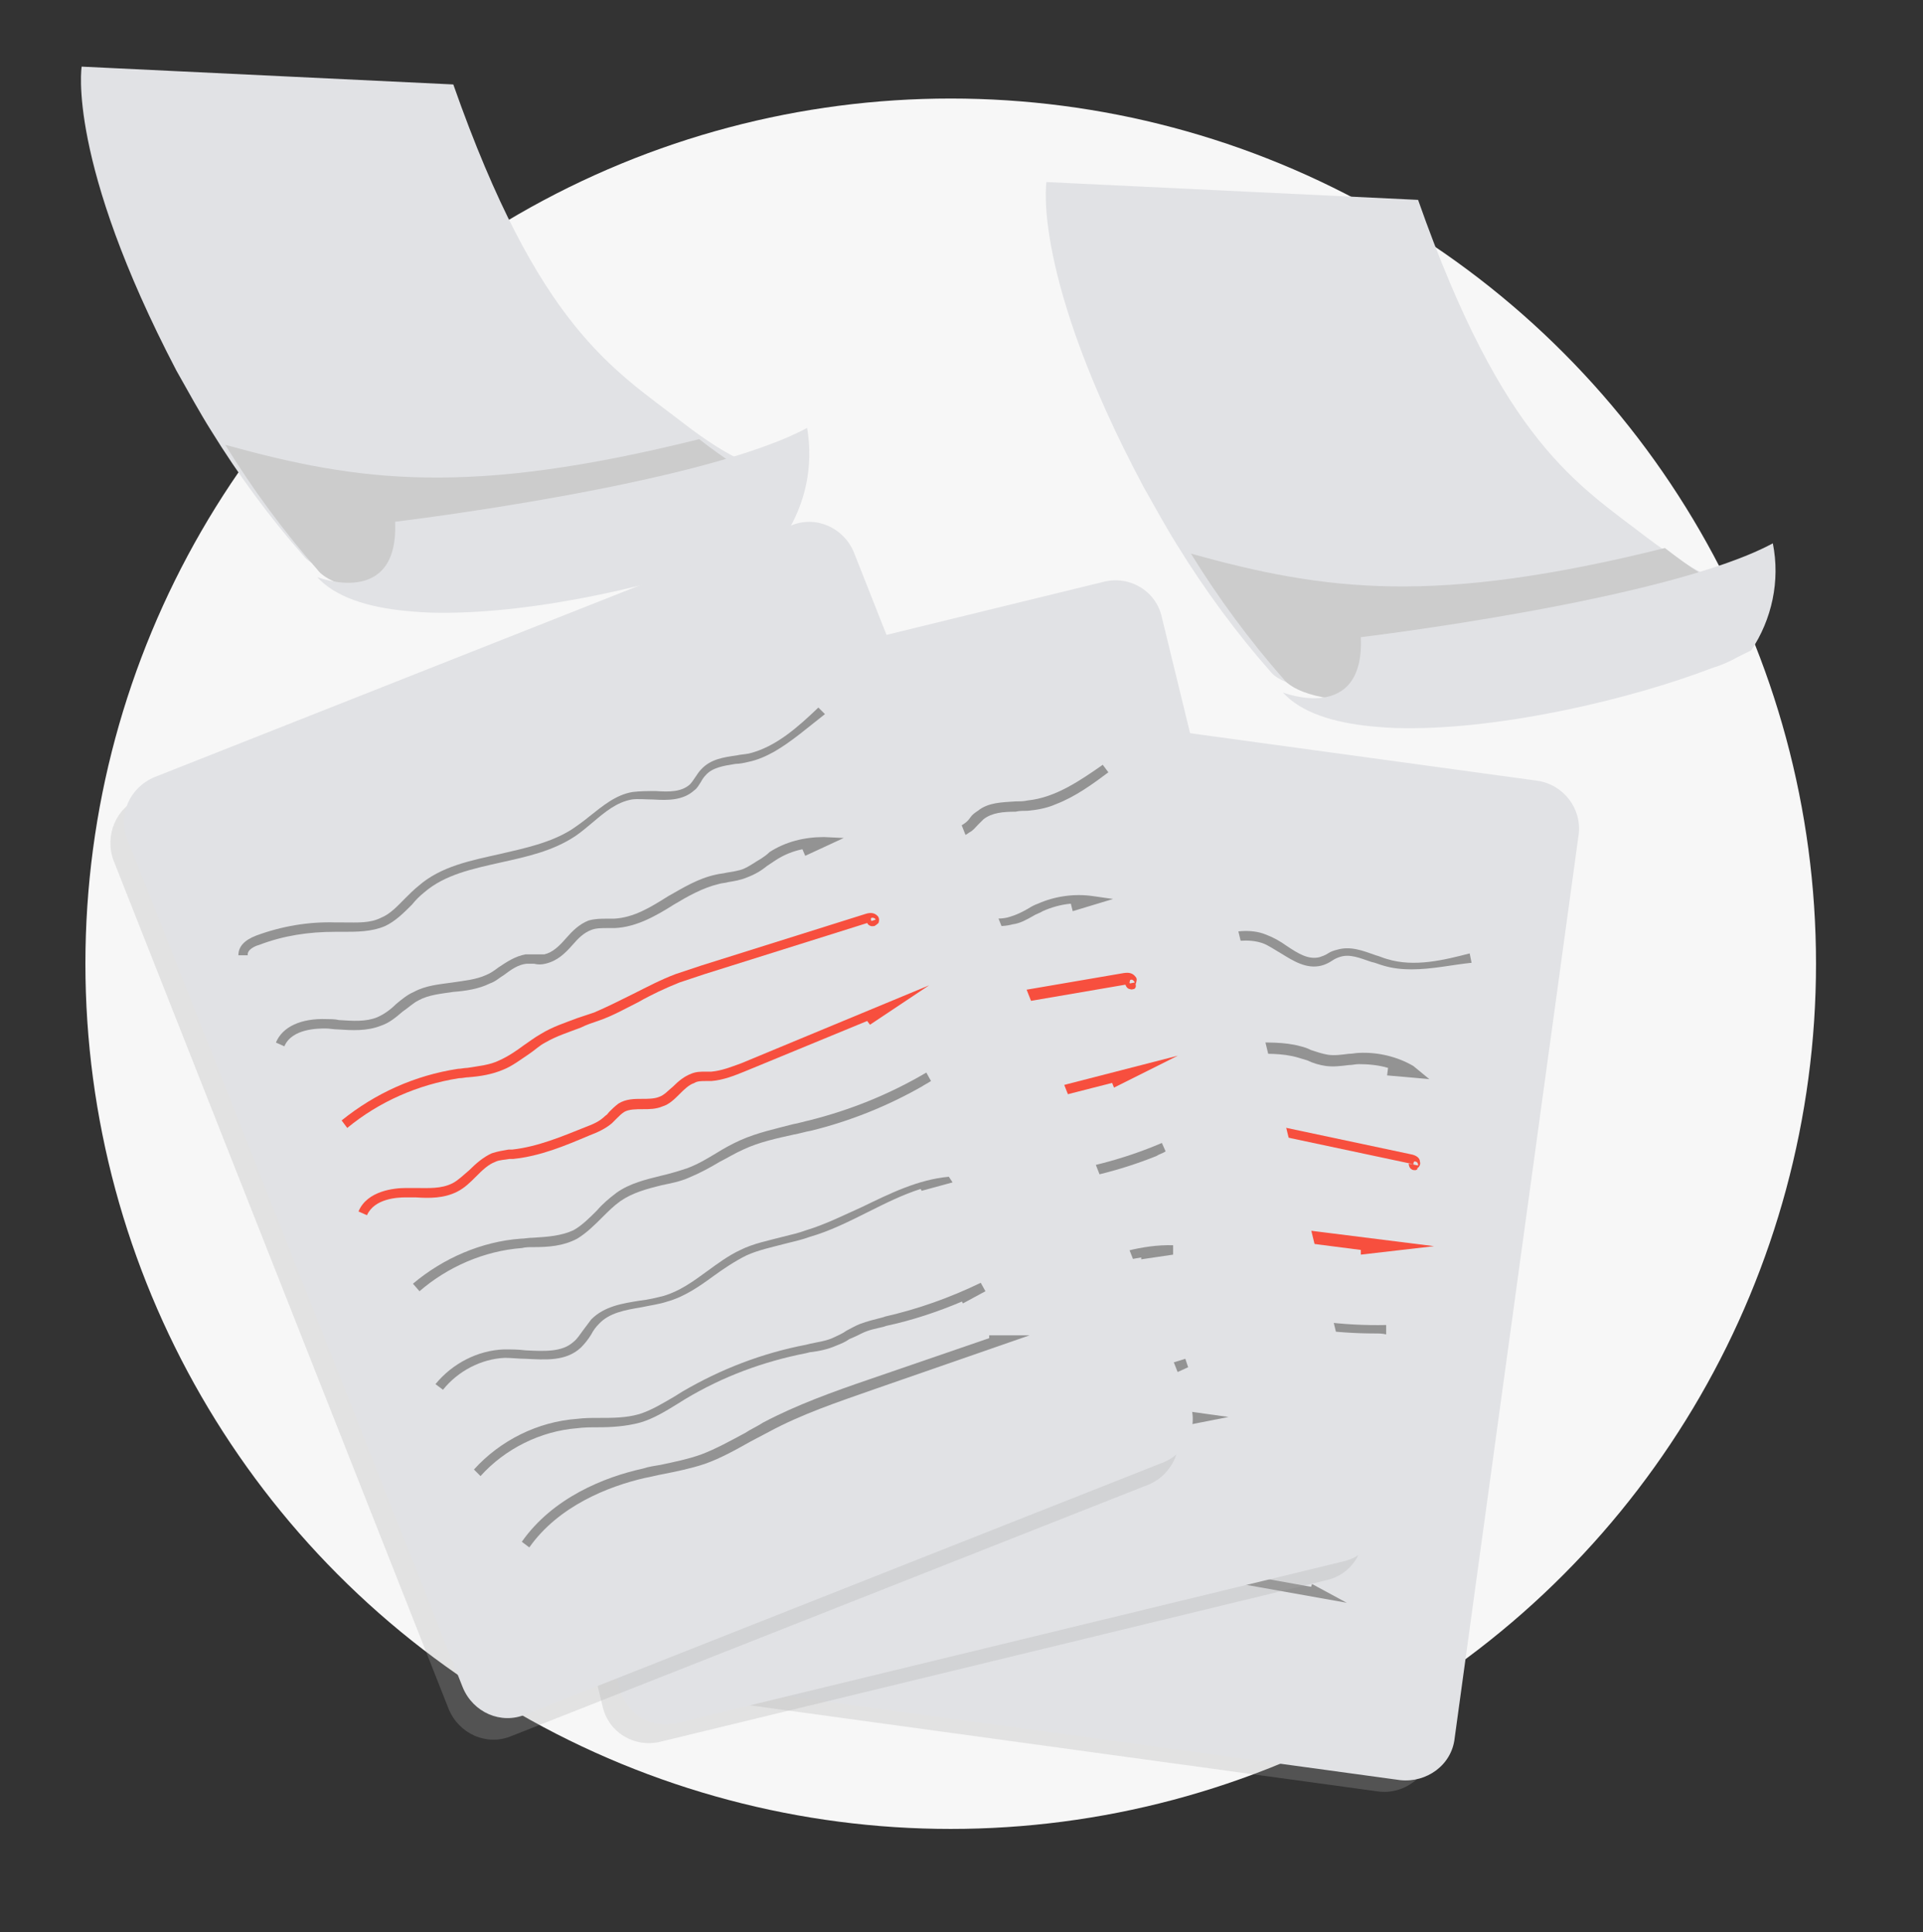<?xml version="1.0" encoding="utf-8"?>
<!-- Generator: Adobe Illustrator 27.2.0, SVG Export Plug-In . SVG Version: 6.00 Build 0)  -->
<svg version="1.1" id="Layer_1" xmlns="http://www.w3.org/2000/svg" xmlns:xlink="http://www.w3.org/1999/xlink" x="0px" y="0px"
	 viewBox="0 0 204.9 205.9" style="enable-background:new 0 0 204.9 205.9;" xml:space="preserve">
<rect x="0" y="0" width="204.9" height="205.9" fill="#333333" stroke="none"/>
<style type="text/css">
	.st0{fill:#F7F7F7;}
	.st1{fill-rule:evenodd;clip-rule:evenodd;fill:#E1E2E5;}
	.st2{fill-rule:evenodd;clip-rule:evenodd;fill:#CCCCCC;}
	.st3{opacity:0.27;}
	.st4{fill:#AAAAAA;}
	.st5{fill:#E1E2E5;}
	.st6{fill:#939393;}
	.st7{fill:#F74F3E;}
</style>
<g id="Layer_1_00000127728870192167254830000002121233804784118177_">
</g>
<g id="circle">
	<g>
		<g>
			<circle id="SVGID_1_" class="st0" cx="101.3" cy="102.7" r="92.2"/>
		</g>
	</g>
</g>
<g id="Layer_10">
	<g>
		<g id="Path_373_00000059292587306849528590000014240102743045150627_">
			<path class="st1" d="M81,49.8c-43,18-48.6,9.5-48.6,9.5c-3.7-4.2-7-8.7-9.9-13.4c-1.2-1.9-2.4-4.1-3.7-6.4
				C7.1,17.1,8.7,7.1,8.7,7.1L48.3,9c9.1,25.9,17,30.3,24.4,36C78.2,49.3,81,49.8,81,49.8"/>
		</g>
		<g id="Path_374_00000091694138858126683890000017863175153562677676_">
			<path class="st2" d="M82.8,51.8c-43,18-48.9,9-48.9,9c-3.7-4.2-7-8.7-9.9-13.4c14.4,4,26,5.5,50.5-0.6
				C80,51.1,82.8,51.8,82.8,51.8"/>
		</g>
		<g id="Path_375_00000151513322017981852700000006562237129655897777_">
			<path class="st1" d="M83.7,57c0,0,0.4-0.2-1.4,0.7c-0.9,0.5-1.8,0.9-2.8,1.2c-8.6,3.3-22.2,6.5-32.7,6.4c-1.3,0-2.5-0.1-3.6-0.2
				c-4.1-0.4-7.5-1.5-9.4-3.6c0,0,8.7,3.4,8.3-5.9c0,0,32.6-3.9,43.9-10C86.7,49.7,85.8,53.7,83.7,57"/>
		</g>
	</g>
	<g>
		<g id="Path_373_00000088092287964180554460000011336183345425186956_">
			<path class="st1" d="M184,62.1c-43,18-48.6,9.5-48.6,9.5c-3.7-4.2-7-8.7-9.9-13.4c-1.2-1.9-2.4-4.1-3.7-6.4
				c-11.9-22.4-10.3-32.4-10.3-32.4l39.6,1.9c9.1,25.9,17,30.3,24.4,36C181.2,61.6,184,62.1,184,62.1"/>
		</g>
		<g id="Path_374_00000021836326825994392710000018334555172374218373_">
			<path class="st2" d="M185.7,63.4c-43,18-48.9,9-48.9,9c-3.7-4.2-7-8.7-9.9-13.4c14.4,4,26,5.5,50.5-0.6
				C182.9,62.7,185.7,63.4,185.7,63.4"/>
		</g>
		<g id="Path_375_00000021095664176265529510000017198834476361971374_">
			<path class="st1" d="M186.6,69.3c0,0,0.4-0.2-1.4,0.7c-0.9,0.5-1.8,0.9-2.8,1.2c-8.6,3.3-22.2,6.5-32.7,6.4
				c-1.3,0-2.5-0.1-3.6-0.2c-4.1-0.4-7.5-1.5-9.4-3.6c0,0,8.7,3.4,8.3-5.9c0,0,32.6-3.9,43.9-10C189.7,61.9,188.8,66,186.6,69.3"/>
		</g>
	</g>
</g>
<g>
	<g>
		<g class="st3">
			<g>
				<g>
					<path class="st4" d="M146.8,190.9L74.6,181c-2.8-0.4-4.8-3-4.4-5.8l13.2-96.3c0.4-2.8,3-4.8,5.8-4.4l72.3,9.9
						c2.8,0.4,4.8,3,4.4,5.8l-13.2,96.3C152.2,189.3,149.6,191.3,146.8,190.9z"/>
				</g>
			</g>
		</g>
		<g>
			<g>
				<g>
					<path class="st5" d="M149.2,189.7l-72.3-9.9c-2.8-0.4-4.8-3-4.4-5.8l13.2-96.3c0.4-2.8,3-4.8,5.8-4.4l72.3,9.9
						c2.8,0.4,4.8,3,4.4,5.8L155,185.2C154.7,188.1,152,190,149.2,189.7z"/>
				</g>
			</g>
		</g>
	</g>
	<g>
		<g>
			<path class="st6" d="M150.4,103.3c-1,0-2-0.1-3-0.4c-0.4-0.1-0.8-0.3-1.3-0.4c-1.2-0.4-2.3-0.9-3.4-0.5c-0.3,0.1-0.5,0.2-0.8,0.4
				c-0.3,0.2-0.7,0.4-1.1,0.5c-1.6,0.4-3-0.5-4.3-1.3c-0.7-0.4-1.4-0.9-2-1.1c-1.5-0.5-3.1-0.2-4.8,0.1c-0.8,0.1-1.6,0.3-2.4,0.4
				c-2.8,0.2-5.6-0.6-8.2-1.5c-3-0.9-5.8-1.8-8.7-1.3c-0.6,0.1-1.2,0.3-1.8,0.4c-1.2,0.3-2.4,0.7-3.7,0.6c-1.6-0.1-2.9-0.9-4.2-1.7
				c-0.2-0.1-0.5-0.3-0.7-0.4c-2.4-1.4-5-2.3-7.7-2.8c-0.4-0.1-1.4-0.2-1.6,0.3l-0.9-0.4c0.4-0.8,1.3-1.1,2.7-0.9
				c2.9,0.5,5.6,1.4,8.1,2.9c0.2,0.1,0.5,0.3,0.7,0.4c1.3,0.7,2.4,1.4,3.8,1.6c1.1,0.1,2.2-0.2,3.3-0.5c0.6-0.2,1.2-0.4,1.8-0.5
				c3.1-0.6,6.2,0.4,9.2,1.3c2.6,0.8,5.3,1.6,7.9,1.4c0.8-0.1,1.6-0.2,2.3-0.3c1.8-0.3,3.6-0.7,5.3,0c0.8,0.3,1.5,0.7,2.2,1.2
				c1.2,0.8,2.3,1.5,3.5,1.2c0.3-0.1,0.6-0.2,0.9-0.4c0.3-0.2,0.6-0.3,1-0.4c1.4-0.4,2.7,0.1,4.1,0.6c0.4,0.1,0.8,0.3,1.2,0.4
				c2.9,0.9,6.1,0.1,8.8-0.6l0.2,1C154.8,102.8,152.6,103.3,150.4,103.3z"/>
		</g>
		<g>
			<path class="st6" d="M152.3,115l-4.5-0.4l0.1-0.8c-1-0.3-2.1-0.4-3.1-0.4c-0.4,0-0.7,0.1-1.1,0.1c-0.8,0.1-1.6,0.2-2.4,0.1
				c-0.7-0.1-1.4-0.3-2-0.6c-0.3-0.1-0.7-0.2-1-0.3c-1.7-0.5-3.5-0.4-5.3-0.4c-2.3,0.1-4.6,0.1-6.7-0.9c-0.2-0.1-0.5-0.2-0.7-0.4
				c-0.5-0.3-1-0.6-1.6-0.7c-0.8-0.1-1.7,0.1-2.6,0.4c-1.1,0.4-2.3,0.7-3.4,0.3c-0.4-0.1-0.7-0.3-1.1-0.6c-0.2-0.2-0.5-0.3-0.7-0.4
				c-0.8-0.4-1.7-0.3-2.7-0.2c-0.6,0.1-1.1,0.1-1.7,0.1c-1.4-0.1-2.7-0.6-3.9-1.1c-1.2-0.5-2.4-1-3.7-1c-0.7,0-1.4,0.1-2.1,0.2
				c-0.9,0.2-1.8,0.3-2.7,0.2c-1.6-0.2-2.9-1.1-4.2-1.9c-0.4-0.2-0.7-0.5-1.1-0.7c-0.7-0.4-3.2-1.8-4.8-0.5l-0.6-0.8
				c1.5-1.1,3.7-0.9,5.9,0.5c0.4,0.2,0.7,0.5,1.1,0.7c1.2,0.8,2.4,1.6,3.8,1.7c0.8,0.1,1.6-0.1,2.4-0.2c0.7-0.1,1.5-0.3,2.3-0.3
				c1.4,0,2.8,0.6,4,1.1c1.2,0.5,2.3,1,3.6,1c0.5,0,1,0,1.6-0.1c1.1-0.1,2.2-0.2,3.2,0.2c0.3,0.1,0.6,0.3,0.9,0.5
				c0.3,0.2,0.6,0.4,0.9,0.5c0.9,0.3,1.8,0,2.8-0.3c1-0.3,2-0.6,3-0.4c0.7,0.1,1.3,0.5,1.9,0.8c0.2,0.1,0.4,0.2,0.7,0.3
				c1.9,0.9,4,0.9,6.2,0.8c1.9,0,3.8-0.1,5.6,0.4c0.4,0.1,0.7,0.2,1.1,0.4c0.6,0.2,1.2,0.4,1.8,0.5c0.7,0.1,1.4,0,2.2-0.1
				c0.4,0,0.8-0.1,1.1-0.1c2-0.1,4.1,0.4,5.8,1.4L152.3,115z"/>
		</g>
		<g>
			<path class="st7" d="M150.8,124.7c-0.1,0-0.3,0-0.4-0.1c-0.2-0.1-0.3-0.4-0.3-0.6l1,0.2c0-0.1,0-0.3-0.2-0.4
				c-0.1,0-0.2-0.1-0.2,0c-0.1,0-0.1,0.2-0.1,0.3c0,0,0,0-0.3-0.1l-17.9-3.8c-0.9-0.2-1.8-0.4-2.8-0.5c-1.6-0.2-3.2-0.3-4.8-0.4
				c-1.6-0.1-3.2-0.1-4.7-0.3c-0.6-0.1-1.3-0.2-1.9-0.3c-1.4-0.2-2.7-0.5-4.1-0.5c-0.7,0-1.4,0.1-2,0.2c-1.1,0.1-2.2,0.3-3.3,0.1
				c-1.3-0.1-2.5-0.6-3.6-1.1c-0.3-0.1-0.6-0.2-0.9-0.4c-4.1-1.6-8.6-2-13-1.2l-0.2-1c4.5-0.8,9.2-0.3,13.5,1.3
				c0.3,0.1,0.6,0.2,0.9,0.4c1.1,0.5,2.2,0.9,3.3,1c1,0.1,2,0,3.1-0.1c0.7-0.1,1.4-0.2,2.1-0.2c1.5,0,2.9,0.2,4.3,0.5
				c0.6,0.1,1.2,0.2,1.8,0.3c1.5,0.2,3.1,0.3,4.6,0.3c1.6,0.1,3.3,0.1,4.9,0.4c1,0.1,1.9,0.3,2.8,0.5l17.9,3.8c0.6,0.1,1,0.4,1,0.8
				c0.1,0.3-0.1,0.6-0.3,0.7C151.1,124.6,150.9,124.7,150.8,124.7z"/>
		</g>
		<g>
			<path class="st7" d="M145,133.7l0-0.5l-14-1.8c-1.1-0.1-2.4-0.3-3.5-0.8c-0.2-0.1-0.4-0.2-0.5-0.3c-0.4-0.2-0.8-0.4-1.1-0.5
				c-0.6-0.1-1.3,0.1-1.9,0.2c-0.7,0.2-1.5,0.4-2.2,0.3c-0.7-0.1-1.4-0.5-2-0.8c-0.7-0.4-1.3-0.7-1.9-0.7c-0.3,0-0.6,0.1-1,0.2
				c-0.2,0.1-0.5,0.1-0.7,0.2c-0.9,0.2-1.9,0.1-2.7,0c-2.8-0.3-5.6-0.7-8.3-1.8l-0.3-0.1c-0.5-0.2-1-0.4-1.5-0.5
				c-0.8-0.1-1.7,0.1-2.6,0.3c-0.8,0.2-1.6,0.4-2.5,0.4c-1.5-0.1-2.8-0.8-4.1-1.6c-0.3-0.2-0.6-0.4-0.9-0.6c-0.7-0.4-3-1.5-4.5-0.4
				l-0.6-0.8c1.9-1.5,4.5-0.3,5.6,0.3c0.3,0.2,0.6,0.4,1,0.6c1.2,0.7,2.4,1.4,3.6,1.5c0.7,0,1.5-0.2,2.2-0.4c1-0.2,2-0.5,3-0.3
				c0.6,0.1,1.2,0.3,1.7,0.6l0.3,0.1c2.5,1,5.3,1.4,8,1.7c0.8,0.1,1.6,0.2,2.4,0c0.2,0,0.4-0.1,0.6-0.2c0.4-0.1,0.8-0.3,1.3-0.3
				c0.9,0,1.7,0.4,2.4,0.8c0.6,0.3,1.1,0.6,1.7,0.7c0.6,0.1,1.2-0.1,1.8-0.3c0.8-0.2,1.6-0.4,2.4-0.3c0.5,0.1,1,0.3,1.4,0.6
				c0.2,0.1,0.3,0.2,0.5,0.2c1,0.4,2.1,0.6,3.2,0.7l21.5,2.7L145,133.7z"/>
		</g>
		<g>
			<path class="st6" d="M146.5,142.1c-4.3,0-8.5-0.6-12.6-1.7c-0.6-0.2-1.2-0.3-1.7-0.5c-1.8-0.5-3.7-1.1-5.5-1.3
				c-0.9-0.1-1.9-0.1-2.9-0.1c-1.2,0-2.4,0-3.7-0.2c-1-0.1-2-0.4-2.9-0.7c-1.6-0.4-3.1-0.9-4.7-0.7c-0.8,0.1-1.7,0.3-2.5,0.6
				c-1.1,0.3-2.3,0.7-3.5,0.6c-1.7-0.1-3.1-0.8-4.6-1.5c-0.4-0.2-0.7-0.4-1.1-0.5c-3.6-1.7-7.8-2.2-11.8-1.4l-0.2-1
				c4.1-0.8,8.5-0.3,12.4,1.5c0.4,0.2,0.8,0.4,1.2,0.6c1.4,0.7,2.7,1.4,4.2,1.4c1.1,0,2.1-0.3,3.2-0.6c0.9-0.3,1.8-0.5,2.7-0.6
				c1.7-0.2,3.4,0.3,5,0.8c0.9,0.3,1.9,0.5,2.8,0.7c1.2,0.2,2.4,0.2,3.5,0.1c1,0,2,0,3,0.1c2,0.2,3.9,0.8,5.7,1.3
				c0.6,0.2,1.1,0.3,1.7,0.5c4.4,1.2,8.9,1.8,13.5,1.7l0,1C147.3,142.1,146.9,142.1,146.5,142.1z"/>
		</g>
		<g>
			<path class="st6" d="M144.4,152.6l-3.3-0.8l0.1-0.2c-2-0.4-4-0.5-6.1-0.6c-2.2-0.1-4.4-0.3-6.6-0.7c-0.9-0.2-1.7-0.4-2.5-0.7
				c-1.5-0.4-2.9-0.8-4.4-0.9c-1.3-0.1-2.7,0-4.1,0.2c-1.8,0.2-3.7,0.4-5.6,0c-0.9-0.2-1.8-0.5-2.6-0.8c-1.7-0.6-3.3-1.2-4.9-0.7
				c-0.4,0.1-0.8,0.3-1.2,0.5c-0.5,0.3-1.1,0.5-1.7,0.7c-2.1,0.5-3.9-0.7-5.7-1.8c-0.6-0.4-1.3-0.8-1.9-1.1c-2.3-1.2-5-1.3-7.4-0.3
				l-0.4-0.9c2.6-1.1,5.7-0.9,8.2,0.3c0.7,0.3,1.3,0.8,2,1.2c1.7,1.1,3.3,2.1,4.9,1.7c0.5-0.1,1-0.3,1.4-0.6
				c0.4-0.2,0.9-0.5,1.4-0.6c1.9-0.6,3.7,0.1,5.5,0.8c0.8,0.3,1.7,0.6,2.5,0.8c1.7,0.4,3.5,0.2,5.3,0c1.4-0.1,2.8-0.3,4.3-0.2
				c1.6,0.1,3.1,0.6,4.6,1c0.8,0.2,1.7,0.5,2.5,0.7c2.1,0.5,4.3,0.6,6.4,0.7c3.2,0.2,6.6,0.4,9.6,1.7L144.4,152.6z"/>
		</g>
		<g>
			<path class="st6" d="M139,164.4l0-0.2c-2.8-0.3-5.6-0.9-8.3-1.7l-0.3-0.1c-0.8-0.2-1.5-0.5-2.3-0.5c-0.5,0-0.9,0-1.4,0
				c-0.5,0-1,0-1.6-0.1c-1-0.1-1.9-0.4-2.8-0.7l-0.4-0.1c-4.4-1.5-9-2.2-13.6-2.1l-0.9,0c-1.5,0.1-3,0.1-4.5-0.2
				c-1.5-0.4-2.9-1.1-4.2-1.8c-0.6-0.4-1.3-0.7-2-1c-3.6-1.6-7.8-1.9-11.5-0.6l-0.3-0.9c4-1.3,8.4-1.1,12.2,0.7
				c0.7,0.3,1.4,0.7,2,1.1c1.3,0.7,2.6,1.4,3.9,1.7c1.4,0.3,2.8,0.3,4.2,0.2c0.3,0,0.6,0,0.9,0c4.8-0.1,9.4,0.6,13.9,2.1l0.4,0.1
				c0.9,0.3,1.7,0.6,2.6,0.7c0.5,0.1,1,0.1,1.5,0.1c0.5,0,1,0,1.5,0.1c0.9,0.1,1.7,0.3,2.5,0.6l0.3,0.1c3.4,1,7,1.6,10.6,1.9l0,1
				L139,164.4z"/>
		</g>
		<g>
			<path class="st6" d="M143.5,170.8l-17.4-3.1c-3.9-0.7-7.9-1.4-11.9-1.5c-0.7,0-1.4,0-2.2,0c-1.8,0-3.6,0-5.5-0.3
				c-1.5-0.3-3-0.7-4.4-1.2c-0.6-0.2-1.2-0.4-1.9-0.6c-3.9-1.1-9.5-2-14.4,0.4l-0.4-0.9c5.2-2.5,11-1.7,15.1-0.5
				c0.6,0.2,1.3,0.4,1.9,0.6c1.4,0.4,2.8,0.9,4.3,1.2c1.7,0.3,3.5,0.3,5.3,0.3c0.7,0,1.5,0,2.2,0c4.1,0.1,8.1,0.8,12.1,1.5l13.4,2.4
				l0.1-0.3L143.5,170.8z"/>
		</g>
	</g>
</g>
<g>
	<g>
		<g class="st3">
			<g>
				<g>
					<path class="st4" d="M141.3,168.4l-70.9,17.2c-2.8,0.7-5.6-1-6.2-3.8l-23-94.4c-0.7-2.8,1-5.6,3.8-6.2L115.9,64
						c2.8-0.7,5.6,1,6.2,3.8l23,94.4C145.8,165,144.1,167.8,141.3,168.4z"/>
				</g>
			</g>
		</g>
		<g>
			<g>
				<g>
					<path class="st5" d="M143.1,166.4l-70.9,17.2c-2.8,0.7-5.6-1-6.2-3.8L43,85.5c-0.7-2.8,1-5.6,3.8-6.2L117.6,62
						c2.8-0.7,5.6,1,6.2,3.8l23,94.4C147.6,162.9,145.9,165.8,143.1,166.4z"/>
				</g>
			</g>
		</g>
	</g>
	<g>
		<g>
			<path class="st6" d="M112.5,85.7c-0.9,0.4-1.9,0.6-3,0.7c-0.4,0-0.9,0-1.3,0.1c-1.3,0-2.5,0.1-3.4,0.8c-0.2,0.2-0.4,0.4-0.6,0.6
				c-0.3,0.3-0.5,0.6-0.9,0.8c-1.3,1-2.9,0.7-4.5,0.4c-0.8-0.1-1.6-0.3-2.3-0.3c-1.6,0.1-3,0.9-4.4,1.8c-0.7,0.4-1.4,0.9-2.1,1.2
				c-2.6,1.2-5.4,1.4-8.2,1.7c-3.1,0.2-6.1,0.4-8.6,2c-0.5,0.3-1,0.7-1.5,1.1c-1,0.8-2,1.5-3.2,1.9c-1.5,0.4-3,0.2-4.5-0.1
				c-0.3,0-0.6-0.1-0.8-0.1c-2.7-0.4-5.5-0.3-8.2,0.3c-0.4,0.1-1.3,0.3-1.4,0.9l-1-0.1c0.1-0.9,0.8-1.5,2.2-1.8
				c2.8-0.6,5.7-0.7,8.6-0.3c0.3,0,0.6,0.1,0.8,0.1c1.4,0.2,2.8,0.5,4.1,0.1c1.1-0.3,2-1,2.9-1.7c0.5-0.4,1-0.8,1.5-1.1
				c2.7-1.7,5.9-1.9,9.1-2.2c2.7-0.2,5.5-0.4,7.8-1.6c0.7-0.3,1.4-0.8,2-1.2c1.5-0.9,3.1-1.9,4.9-2c0.8,0,1.7,0.1,2.5,0.3
				c1.4,0.3,2.7,0.5,3.7-0.2c0.3-0.2,0.5-0.4,0.7-0.7c0.2-0.3,0.5-0.5,0.8-0.7c1.1-0.9,2.6-0.9,4-1c0.4,0,0.9,0,1.3-0.1
				c3-0.3,5.7-2.2,8-3.8l0.6,0.8C116.5,83.5,114.6,84.9,112.5,85.7z"/>
		</g>
		<g>
			<path class="st6" d="M118.6,95.8l-4.3,1.3l-0.2-0.8c-1.1,0.1-2.1,0.4-3,0.8c-0.3,0.2-0.7,0.3-1,0.5c-0.7,0.4-1.4,0.8-2.2,0.9
				c-0.7,0.2-1.4,0.2-2.1,0.2c-0.4,0-0.7,0-1,0c-1.7,0.2-3.4,0.9-5.1,1.6c-2.1,0.9-4.2,1.8-6.6,1.6c-0.3,0-0.5-0.1-0.8-0.1
				c-0.6-0.1-1.2-0.2-1.7,0c-0.8,0.2-1.5,0.7-2.2,1.3c-0.9,0.7-1.9,1.5-3.1,1.5c-0.4,0-0.8-0.1-1.2-0.1c-0.3-0.1-0.6-0.1-0.8-0.1
				c-0.9,0-1.7,0.4-2.6,0.8c-0.5,0.3-1,0.5-1.6,0.7c-1.3,0.4-2.7,0.4-4,0.4c-1.3,0-2.6-0.1-3.8,0.4c-0.7,0.2-1.2,0.6-1.9,1
				c-0.8,0.5-1.5,1-2.4,1.2c-1.5,0.4-3.1,0.1-4.6-0.2c-0.4-0.1-0.8-0.2-1.3-0.3c-0.8-0.1-3.6-0.5-4.7,1.3l-0.9-0.5
				c0.9-1.5,3.1-2.2,5.7-1.7c0.4,0.1,0.9,0.2,1.3,0.3c1.5,0.3,2.8,0.6,4.1,0.3c0.8-0.2,1.5-0.6,2.2-1.1c0.6-0.4,1.3-0.8,2-1.1
				c1.3-0.5,2.8-0.5,4.2-0.4c1.3,0,2.5,0.1,3.7-0.3c0.5-0.2,1-0.4,1.4-0.7c1-0.5,1.9-1,3.1-0.9c0.3,0,0.7,0.1,1,0.1
				c0.3,0.1,0.7,0.1,1,0.1c0.9,0,1.7-0.7,2.5-1.3c0.8-0.6,1.6-1.3,2.7-1.5c0.7-0.1,1.4,0,2,0c0.2,0,0.5,0.1,0.7,0.1
				c2.1,0.2,4-0.7,6.1-1.5c1.7-0.7,3.5-1.5,5.4-1.6c0.4,0,0.7,0,1.1-0.1c0.7,0,1.3,0,1.9-0.2c0.7-0.2,1.3-0.5,2-0.9
				c0.3-0.2,0.7-0.4,1-0.5c1.8-0.8,3.9-1.1,5.9-0.8L118.6,95.8z"/>
		</g>
		<g>
			<path class="st7" d="M120.8,105.4c-0.1,0-0.2,0.1-0.4,0c-0.2,0-0.4-0.2-0.5-0.5l1-0.2c0-0.1-0.2-0.3-0.3-0.3
				c-0.1,0-0.2,0-0.2,0.1c0,0.1-0.1,0.2,0,0.3c0,0,0,0-0.3,0.1L102,108c-0.9,0.2-1.9,0.3-2.8,0.5c-1.6,0.4-3.1,0.9-4.6,1.4
				c-1.5,0.5-3,1.1-4.5,1.4c-0.6,0.1-1.2,0.3-1.9,0.4c-1.4,0.3-2.7,0.5-4,1.1c-0.6,0.3-1.2,0.6-1.8,0.9c-1,0.5-1.9,1.1-3,1.3
				c-1.2,0.3-2.5,0.3-3.8,0.3c-0.3,0-0.7,0-1,0c-4.4,0.1-8.7,1.3-12.5,3.6l-0.5-0.9c3.9-2.4,8.4-3.7,13-3.7c0.3,0,0.7,0,1,0
				c1.2,0,2.4,0,3.5-0.3c1-0.3,1.9-0.7,2.8-1.3c0.6-0.3,1.3-0.7,1.9-1c1.3-0.6,2.8-0.8,4.1-1.1c0.6-0.1,1.2-0.2,1.8-0.4
				c1.5-0.4,3-0.9,4.4-1.4c1.5-0.5,3.1-1.1,4.7-1.5c0.9-0.2,1.9-0.4,2.8-0.5l18.1-3.1c0.6-0.1,1,0,1.3,0.4c0.2,0.2,0.1,0.5,0,0.8
				C121.1,105.2,120.9,105.4,120.8,105.4z"/>
		</g>
		<g>
			<path class="st7" d="M118.7,115.9l-0.2-0.5l-13.7,3.5c-1.1,0.3-2.3,0.6-3.6,0.5c-0.2,0-0.4,0-0.6,0c-0.4,0-0.8-0.1-1.2,0
				c-0.6,0.1-1.1,0.5-1.7,0.9c-0.6,0.4-1.2,0.9-2,1.1c-0.7,0.2-1.5,0.1-2.2,0c-0.7-0.1-1.5-0.2-2,0.1c-0.3,0.1-0.6,0.3-0.8,0.6
				c-0.2,0.1-0.4,0.3-0.6,0.4c-0.8,0.5-1.7,0.8-2.6,1c-2.7,0.7-5.5,1.4-8.4,1.4l-0.4,0c-0.6,0-1.1,0-1.6,0.1
				c-0.8,0.2-1.5,0.7-2.3,1.2c-0.7,0.5-1.4,1-2.2,1.3c-1.4,0.5-3,0.3-4.4,0c-0.4-0.1-0.7-0.1-1.1-0.2c-0.8-0.1-3.3-0.3-4.3,1.3
				l-0.9-0.5c1.2-2.1,4.1-1.9,5.3-1.8c0.4,0,0.7,0.1,1.1,0.2c1.4,0.2,2.7,0.5,3.9,0c0.7-0.2,1.3-0.7,1.9-1.2
				c0.8-0.6,1.6-1.2,2.7-1.4c0.6-0.1,1.2-0.1,1.8-0.1l0.4,0c2.7,0,5.5-0.7,8.1-1.3c0.8-0.2,1.6-0.4,2.3-0.9c0.2-0.1,0.3-0.2,0.5-0.4
				c0.3-0.3,0.7-0.5,1.1-0.7c0.8-0.4,1.7-0.3,2.6-0.1c0.6,0.1,1.2,0.2,1.8,0c0.6-0.1,1.1-0.5,1.6-0.9c0.6-0.5,1.3-1,2.1-1.1
				c0.5-0.1,1,0,1.5,0c0.2,0,0.4,0,0.6,0c1.1,0.1,2.2-0.2,3.3-0.5l21-5.4L118.7,115.9z"/>
		</g>
		<g>
			<path class="st6" d="M123.2,123.2c-4,1.6-8.1,2.6-12.4,3c-0.6,0.1-1.2,0.1-1.8,0.2c-1.9,0.2-3.8,0.3-5.6,0.8
				c-0.9,0.3-1.8,0.6-2.7,1c-1.1,0.4-2.3,0.9-3.5,1.2c-1,0.2-2,0.3-3,0.4c-1.7,0.2-3.2,0.3-4.6,1c-0.8,0.4-1.4,0.9-2.2,1.5
				c-0.9,0.7-1.9,1.5-3,1.9c-1.6,0.6-3.2,0.4-4.8,0.3c-0.4,0-0.8-0.1-1.2-0.1c-4-0.2-8.1,0.9-11.5,3l-0.5-0.8
				c3.6-2.3,7.8-3.4,12-3.2c0.4,0,0.8,0.1,1.3,0.1c1.6,0.1,3,0.3,4.4-0.2c1-0.4,1.9-1,2.8-1.7c0.7-0.6,1.5-1.1,2.3-1.6
				c1.6-0.8,3.3-1,4.9-1.1c1-0.1,1.9-0.2,2.9-0.4c1.1-0.3,2.2-0.7,3.3-1.2c0.9-0.4,1.8-0.7,2.8-1c1.9-0.6,3.9-0.7,5.8-0.9
				c0.6-0.1,1.2-0.1,1.8-0.2c4.5-0.5,8.9-1.6,13.1-3.4l0.4,0.9C123.9,122.9,123.5,123,123.2,123.2z"/>
		</g>
		<g>
			<path class="st6" d="M125,133.7l-3.4,0.5l0-0.2c-2,0.3-3.9,1-5.9,1.7c-2.1,0.7-4.2,1.4-6.4,1.7c-0.9,0.1-1.8,0.2-2.6,0.3
				c-1.6,0.2-3,0.3-4.4,0.7c-1.3,0.4-2.5,1-3.7,1.7c-1.6,0.9-3.3,1.7-5.2,2c-0.9,0.2-1.8,0.2-2.7,0.2c-1.8,0-3.5,0.1-4.8,1.1
				c-0.3,0.3-0.6,0.6-1,1c-0.4,0.4-0.8,0.9-1.3,1.2c-1.8,1.2-3.9,0.8-6,0.4c-0.7-0.1-1.5-0.3-2.2-0.4c-2.5-0.2-5.1,0.7-7,2.4
				l-0.7-0.7c2-2,4.9-3,7.8-2.7c0.8,0.1,1.5,0.2,2.3,0.4c1.9,0.4,3.8,0.7,5.2-0.2c0.4-0.3,0.8-0.7,1.1-1.1c0.3-0.4,0.7-0.7,1.1-1.1
				c1.5-1.2,3.5-1.3,5.4-1.3c0.9,0,1.8,0,2.6-0.2c1.7-0.3,3.3-1.1,4.9-1.9c1.2-0.6,2.5-1.3,3.9-1.7c1.5-0.5,3.1-0.6,4.6-0.8
				c0.8-0.1,1.7-0.2,2.6-0.3c2.1-0.3,4.2-1,6.2-1.7c3.1-1,6.3-2.1,9.6-2L125,133.7z"/>
		</g>
		<g>
			<path class="st6" d="M124.4,146.7l-0.1-0.2c-2.7,0.7-5.5,1.2-8.4,1.5l-0.3,0c-0.8,0.1-1.6,0.1-2.3,0.3c-0.4,0.1-0.9,0.3-1.3,0.5
				c-0.5,0.2-1,0.4-1.5,0.5c-1,0.3-1.9,0.3-2.9,0.3l-0.4,0c-4.6,0.2-9.1,1.2-13.4,3.1l-0.8,0.4c-1.4,0.6-2.7,1.2-4.3,1.4
				c-1.5,0.2-3.1,0-4.6-0.2c-0.7-0.1-1.5-0.2-2.2-0.2c-3.9-0.2-7.9,1.1-10.9,3.6l-0.6-0.8c3.2-2.7,7.5-4.1,11.6-3.8
				c0.8,0,1.5,0.1,2.3,0.2c1.5,0.2,2.9,0.4,4.3,0.2c1.4-0.2,2.7-0.8,4-1.4c0.3-0.1,0.6-0.2,0.8-0.4c4.4-1.9,9-2.9,13.7-3.1l0.4,0
				c0.9,0,1.8-0.1,2.7-0.3c0.5-0.1,0.9-0.3,1.4-0.5c0.5-0.2,0.9-0.4,1.4-0.5c0.8-0.2,1.7-0.3,2.5-0.4l0.3,0c3.6-0.3,7.1-1,10.5-2.1
				l0.3,0.9L124.4,146.7z"/>
		</g>
		<g>
			<path class="st6" d="M130.9,151l-17.3,3.4c-3.9,0.8-7.9,1.6-11.7,2.9c-0.7,0.2-1.4,0.5-2,0.8c-1.7,0.7-3.4,1.3-5.2,1.7
				c-1.5,0.3-3.1,0.4-4.6,0.5c-0.6,0-1.3,0.1-1.9,0.1c-4,0.4-9.5,1.7-13.2,5.7l-0.7-0.7c3.9-4.2,9.7-5.6,13.8-6
				c0.7-0.1,1.3-0.1,2-0.1c1.5-0.1,3-0.2,4.4-0.5c1.7-0.4,3.4-1,5-1.7c0.7-0.3,1.4-0.5,2-0.8c3.8-1.4,7.9-2.2,11.8-3l13.3-2.6l0-0.3
				L130.9,151z"/>
		</g>
	</g>
</g>
<g>
	<g>
		<g class="st3">
			<g>
				<g>
					<path class="st4" d="M122.4,158.2L54.5,185c-2.6,1.1-5.6-0.2-6.7-2.9L12.1,91.7C11.1,89,12.4,86,15,85l67.8-26.8
						c2.6-1.1,5.6,0.2,6.7,2.9l35.7,90.4C126.3,154.1,125,157.1,122.4,158.2z"/>
				</g>
			</g>
		</g>
		<g>
			<g>
				<g>
					<path class="st5" d="M123.8,155.9L56,182.7c-2.6,1.1-5.6-0.2-6.7-2.9L13.6,89.5c-1.1-2.6,0.2-5.6,2.9-6.7L84.3,56
						c2.6-1.1,5.6,0.2,6.7,2.9l35.7,90.4C127.8,151.9,126.5,154.9,123.8,155.9z"/>
				</g>
			</g>
		</g>
	</g>
	<g>
		<g>
			<path class="st6" d="M82.5,80.1c-0.9,0.5-1.8,0.9-2.8,1.1c-0.4,0.1-0.9,0.2-1.3,0.2c-1.3,0.2-2.5,0.4-3.2,1.2
				c-0.2,0.2-0.4,0.5-0.5,0.7c-0.2,0.3-0.4,0.7-0.7,0.9c-1.2,1.1-2.8,1.1-4.4,1c-0.8,0-1.6-0.1-2.3,0c-1.6,0.3-2.8,1.3-4.1,2.4
				c-0.6,0.5-1.3,1.1-1.9,1.5c-2.4,1.6-5.2,2.2-7.9,2.8c-3.1,0.7-6,1.3-8.2,3.2c-0.5,0.4-0.9,0.8-1.3,1.3c-0.9,0.9-1.8,1.8-2.9,2.3
				c-1.4,0.6-3,0.6-4.5,0.6c-0.3,0-0.6,0-0.8,0c-2.8,0-5.5,0.4-8.1,1.4c-0.4,0.1-1.3,0.5-1.2,1.1l-1,0c0-0.9,0.6-1.6,1.9-2.1
				c2.7-1,5.6-1.5,8.5-1.4c0.3,0,0.6,0,0.8,0c1.5,0,2.8,0.1,4-0.5c1-0.4,1.8-1.3,2.6-2.1c0.4-0.4,0.9-0.9,1.4-1.3
				c2.4-2.1,5.6-2.7,8.7-3.4c2.6-0.6,5.4-1.2,7.6-2.6c0.6-0.4,1.3-0.9,1.9-1.4c1.4-1.1,2.8-2.3,4.6-2.6c0.8-0.1,1.7-0.1,2.5-0.1
				c1.4,0.1,2.7,0.1,3.6-0.7c0.2-0.2,0.4-0.5,0.6-0.8c0.2-0.3,0.4-0.6,0.6-0.8c1-1.1,2.4-1.3,3.8-1.5c0.4-0.1,0.8-0.1,1.3-0.2
				c2.9-0.7,5.3-2.9,7.4-4.9l0.7,0.7C86.1,77.5,84.4,79,82.5,80.1z"/>
		</g>
		<g>
			<path class="st6" d="M89.9,89.3l-4.1,1.9l-0.3-0.7c-1,0.2-2,0.6-2.9,1.2c-0.3,0.2-0.6,0.4-0.9,0.6c-0.6,0.5-1.3,0.9-2.1,1.2
				c-0.7,0.3-1.4,0.4-2,0.5c-0.3,0.1-0.7,0.1-1,0.2c-1.7,0.4-3.3,1.3-4.8,2.2c-1.9,1.2-4,2.4-6.3,2.5c-0.3,0-0.5,0-0.8,0
				c-0.6,0-1.2,0-1.7,0.2c-0.8,0.3-1.4,0.9-2,1.6c-0.8,0.9-1.6,1.7-2.9,2c-0.4,0.1-0.8,0.1-1.2,0c-0.3,0-0.6,0-0.8,0
				c-0.9,0.1-1.6,0.6-2.4,1.2c-0.5,0.3-0.9,0.7-1.5,0.9c-1.2,0.6-2.6,0.8-3.9,0.9c-1.3,0.2-2.6,0.3-3.7,0.9
				c-0.6,0.3-1.1,0.8-1.7,1.2c-0.7,0.6-1.4,1.2-2.3,1.5c-1.5,0.6-3.1,0.5-4.6,0.4c-0.4,0-0.9-0.1-1.3-0.1c-0.8,0-3.6,0-4.4,1.9
				l-0.9-0.4c0.7-1.7,2.7-2.6,5.4-2.5c0.4,0,0.9,0,1.3,0.1c1.5,0.1,2.9,0.2,4.1-0.3c0.7-0.3,1.4-0.8,2-1.4c0.6-0.5,1.2-1,1.9-1.3
				c1.3-0.7,2.7-0.8,4.1-1c1.3-0.2,2.5-0.3,3.6-0.8c0.5-0.2,0.9-0.5,1.3-0.8c0.9-0.6,1.8-1.2,2.9-1.4c0.3,0,0.7,0,1,0
				c0.3,0,0.7,0,1,0c0.9-0.2,1.6-0.9,2.3-1.7c0.7-0.8,1.4-1.5,2.4-1.9c0.7-0.2,1.3-0.2,2-0.2c0.2,0,0.5,0,0.7,0
				c2.1-0.1,3.9-1.2,5.8-2.4c1.6-0.9,3.2-1.9,5.1-2.3c0.4-0.1,0.7-0.1,1.1-0.2c0.6-0.1,1.3-0.2,1.8-0.4c0.7-0.3,1.2-0.7,1.9-1.1
				c0.3-0.2,0.6-0.4,0.9-0.7c1.7-1.1,3.7-1.6,5.8-1.6L89.9,89.3z"/>
		</g>
		<g>
			<path class="st7" d="M93.3,98.6c-0.1,0.1-0.2,0.1-0.4,0.1c-0.2,0-0.5-0.2-0.5-0.4l0.9-0.3c0-0.1-0.2-0.2-0.3-0.2
				c-0.1,0-0.2,0-0.2,0.1c0,0.1,0,0.2,0.1,0.3c0,0,0,0-0.3,0.1l-17.5,5.5c-0.9,0.3-1.8,0.6-2.7,0.9c-1.5,0.6-3,1.3-4.4,2.1
				c-1.4,0.7-2.8,1.5-4.3,2c-0.6,0.2-1.2,0.4-1.8,0.7c-1.3,0.5-2.6,0.9-3.8,1.6c-0.6,0.3-1.1,0.8-1.7,1.2c-0.9,0.6-1.8,1.3-2.8,1.7
				c-1.2,0.5-2.4,0.7-3.7,0.8c-0.3,0-0.6,0.1-1,0.1c-4.4,0.7-8.5,2.5-11.9,5.3l-0.6-0.8c3.6-2.9,7.8-4.8,12.4-5.5
				c0.3,0,0.7-0.1,1-0.1c1.2-0.2,2.4-0.3,3.4-0.8c0.9-0.4,1.8-1,2.6-1.6c0.6-0.4,1.1-0.8,1.8-1.2c1.3-0.8,2.6-1.2,3.9-1.7
				c0.6-0.2,1.2-0.4,1.8-0.6c1.4-0.6,2.8-1.3,4.2-2c1.4-0.7,2.9-1.5,4.5-2.1c0.9-0.3,1.8-0.6,2.7-0.9l17.5-5.5
				c0.6-0.2,1-0.1,1.3,0.2c0.2,0.2,0.2,0.5,0.1,0.8C93.6,98.3,93.5,98.5,93.3,98.6z"/>
		</g>
		<g>
			<path class="st7" d="M92.7,109.2l-0.3-0.4l-13.1,5.4c-1,0.4-2.2,0.9-3.5,1c-0.2,0-0.4,0-0.6,0c-0.4,0-0.9,0-1.2,0.2
				c-0.6,0.2-1.1,0.7-1.6,1.2c-0.5,0.5-1.1,1.1-1.8,1.3c-0.7,0.3-1.4,0.3-2.1,0.3c-0.7,0-1.5,0-2,0.3c-0.3,0.2-0.5,0.4-0.8,0.7
				c-0.2,0.2-0.3,0.3-0.5,0.5c-0.7,0.6-1.6,1-2.4,1.3c-2.6,1.1-5.2,2.2-8.1,2.5l-0.4,0c-0.5,0.1-1.1,0.1-1.5,0.3
				c-0.8,0.3-1.4,0.9-2.1,1.6c-0.6,0.6-1.2,1.2-2,1.6c-1.4,0.7-2.9,0.7-4.4,0.6c-0.4,0-0.7,0-1.1,0c-0.8,0-3.3,0.1-4.1,1.9l-0.9-0.4
				c0.9-2.2,3.8-2.5,5-2.5c0.4,0,0.7,0,1.1,0c1.4,0,2.7,0.1,3.9-0.5c0.6-0.3,1.2-0.9,1.8-1.4c0.7-0.7,1.5-1.4,2.4-1.8
				c0.6-0.2,1.2-0.3,1.8-0.4l0.4,0c2.7-0.3,5.3-1.4,7.8-2.4c0.8-0.3,1.5-0.6,2.1-1.2c0.2-0.1,0.3-0.3,0.4-0.4c0.3-0.3,0.6-0.6,1-0.9
				c0.8-0.5,1.7-0.5,2.5-0.5c0.6,0,1.3,0,1.8-0.2c0.6-0.2,1-0.7,1.5-1.1c0.6-0.6,1.2-1.1,2-1.4c0.5-0.2,1-0.2,1.5-0.2
				c0.2,0,0.4,0,0.6,0c1.1-0.1,2.1-0.5,3.2-0.9L99,105L92.7,109.2z"/>
		</g>
		<g>
			<path class="st6" d="M98.2,115.8c-3.7,2.1-7.7,3.7-11.8,4.7c-0.6,0.1-1.2,0.3-1.8,0.4c-1.8,0.4-3.7,0.8-5.4,1.6
				c-0.9,0.4-1.7,0.9-2.5,1.3c-1,0.6-2.1,1.2-3.3,1.7c-0.9,0.4-1.9,0.6-2.9,0.8c-1.6,0.4-3.1,0.8-4.4,1.7c-0.7,0.5-1.3,1.1-1.9,1.7
				c-0.8,0.8-1.7,1.7-2.7,2.3c-1.5,0.8-3.1,0.9-4.7,0.9c-0.4,0-0.8,0-1.2,0.1c-4,0.3-7.9,2-10.9,4.6l-0.7-0.8
				c3.2-2.7,7.3-4.5,11.5-4.8c0.4,0,0.8-0.1,1.3-0.1c1.6-0.1,3-0.2,4.3-0.8c0.9-0.5,1.7-1.3,2.5-2.1c0.6-0.7,1.3-1.3,2.1-1.9
				c1.4-1,3.1-1.4,4.7-1.8c0.9-0.2,1.9-0.5,2.8-0.8c1.1-0.4,2.1-1,3.1-1.6c0.8-0.5,1.7-1,2.6-1.4c1.8-0.8,3.7-1.2,5.6-1.7
				c0.6-0.1,1.2-0.3,1.7-0.4c4.4-1.1,8.6-2.8,12.5-5.1l0.5,0.9C98.9,115.4,98.5,115.6,98.2,115.8z"/>
		</g>
		<g>
			<path class="st6" d="M101.5,126l-3.3,0.9l-0.1-0.2c-1.9,0.6-3.7,1.5-5.7,2.5c-2,1-4,2-6.1,2.6c-0.8,0.3-1.7,0.5-2.5,0.7
				c-1.5,0.4-3,0.7-4.3,1.3c-1.2,0.6-2.4,1.4-3.5,2.2c-1.5,1.1-3.1,2.2-4.9,2.7c-0.9,0.3-1.8,0.4-2.7,0.6c-1.8,0.3-3.5,0.6-4.6,1.8
				c-0.3,0.3-0.6,0.7-0.8,1.1c-0.3,0.5-0.7,1-1.1,1.4c-1.6,1.5-3.8,1.3-5.9,1.2c-0.7,0-1.5-0.1-2.2-0.1c-2.5,0.1-5,1.4-6.6,3.4
				l-0.8-0.6c1.8-2.2,4.5-3.6,7.3-3.7c0.8,0,1.5,0,2.3,0.1c2,0.1,3.9,0.2,5.1-0.9c0.4-0.3,0.7-0.8,1-1.2c0.3-0.4,0.6-0.8,0.9-1.2
				c1.4-1.4,3.3-1.7,5.2-2c0.9-0.1,1.7-0.3,2.5-0.5c1.7-0.5,3.1-1.5,4.6-2.6c1.1-0.8,2.3-1.7,3.6-2.3c1.4-0.7,3-1,4.5-1.4
				c0.8-0.2,1.7-0.4,2.5-0.7c2-0.6,4-1.6,6-2.5c2.9-1.4,5.9-2.9,9.2-3.2L101.5,126z"/>
		</g>
		<g>
			<path class="st6" d="M102.6,138.9l-0.1-0.2c-2.6,1.1-5.3,2-8.1,2.6l-0.3,0.1c-0.8,0.2-1.5,0.3-2.3,0.7c-0.4,0.2-0.8,0.4-1.3,0.6
				c-0.4,0.3-0.9,0.5-1.4,0.7c-0.9,0.4-1.9,0.6-2.8,0.7l-0.4,0.1c-4.6,0.9-8.9,2.5-12.9,4.9l-0.8,0.5c-1.3,0.8-2.6,1.6-4,2
				c-1.5,0.4-3,0.5-4.5,0.5c-0.7,0-1.5,0-2.2,0.1c-3.9,0.3-7.7,2.2-10.3,5.1l-0.7-0.7c2.8-3.1,6.8-5.1,11-5.4
				c0.8-0.1,1.5-0.1,2.3-0.1c1.5,0,2.9,0,4.3-0.4c1.3-0.4,2.6-1.2,3.8-1.9c0.3-0.2,0.5-0.3,0.8-0.5c4.1-2.4,8.5-4.1,13.2-5l0.4-0.1
				c0.9-0.2,1.8-0.3,2.6-0.7c0.4-0.2,0.9-0.4,1.3-0.7c0.4-0.2,0.9-0.5,1.4-0.7c0.8-0.3,1.6-0.5,2.4-0.7l0.3-0.1
				c3.5-0.8,6.9-2,10.2-3.6l0.5,0.9L102.6,138.9z"/>
		</g>
		<g>
			<path class="st6" d="M109.7,142.3L93,148.1c-3.7,1.3-7.6,2.6-11.1,4.5c-0.6,0.3-1.3,0.7-1.9,1c-1.6,0.9-3.2,1.8-4.9,2.4
				c-1.5,0.5-3,0.8-4.5,1.1c-0.6,0.1-1.3,0.3-1.9,0.4c-3.9,0.9-9.2,3-12.3,7.4l-0.8-0.6c3.3-4.7,8.8-6.9,12.9-7.8
				c0.6-0.2,1.3-0.3,1.9-0.4c1.4-0.3,2.9-0.6,4.3-1.1c1.6-0.6,3.2-1.5,4.7-2.3c0.6-0.4,1.3-0.7,1.9-1.1c3.6-1.9,7.5-3.3,11.3-4.6
				l12.8-4.4l0-0.3L109.7,142.3z"/>
		</g>
	</g>
</g>
</svg>
